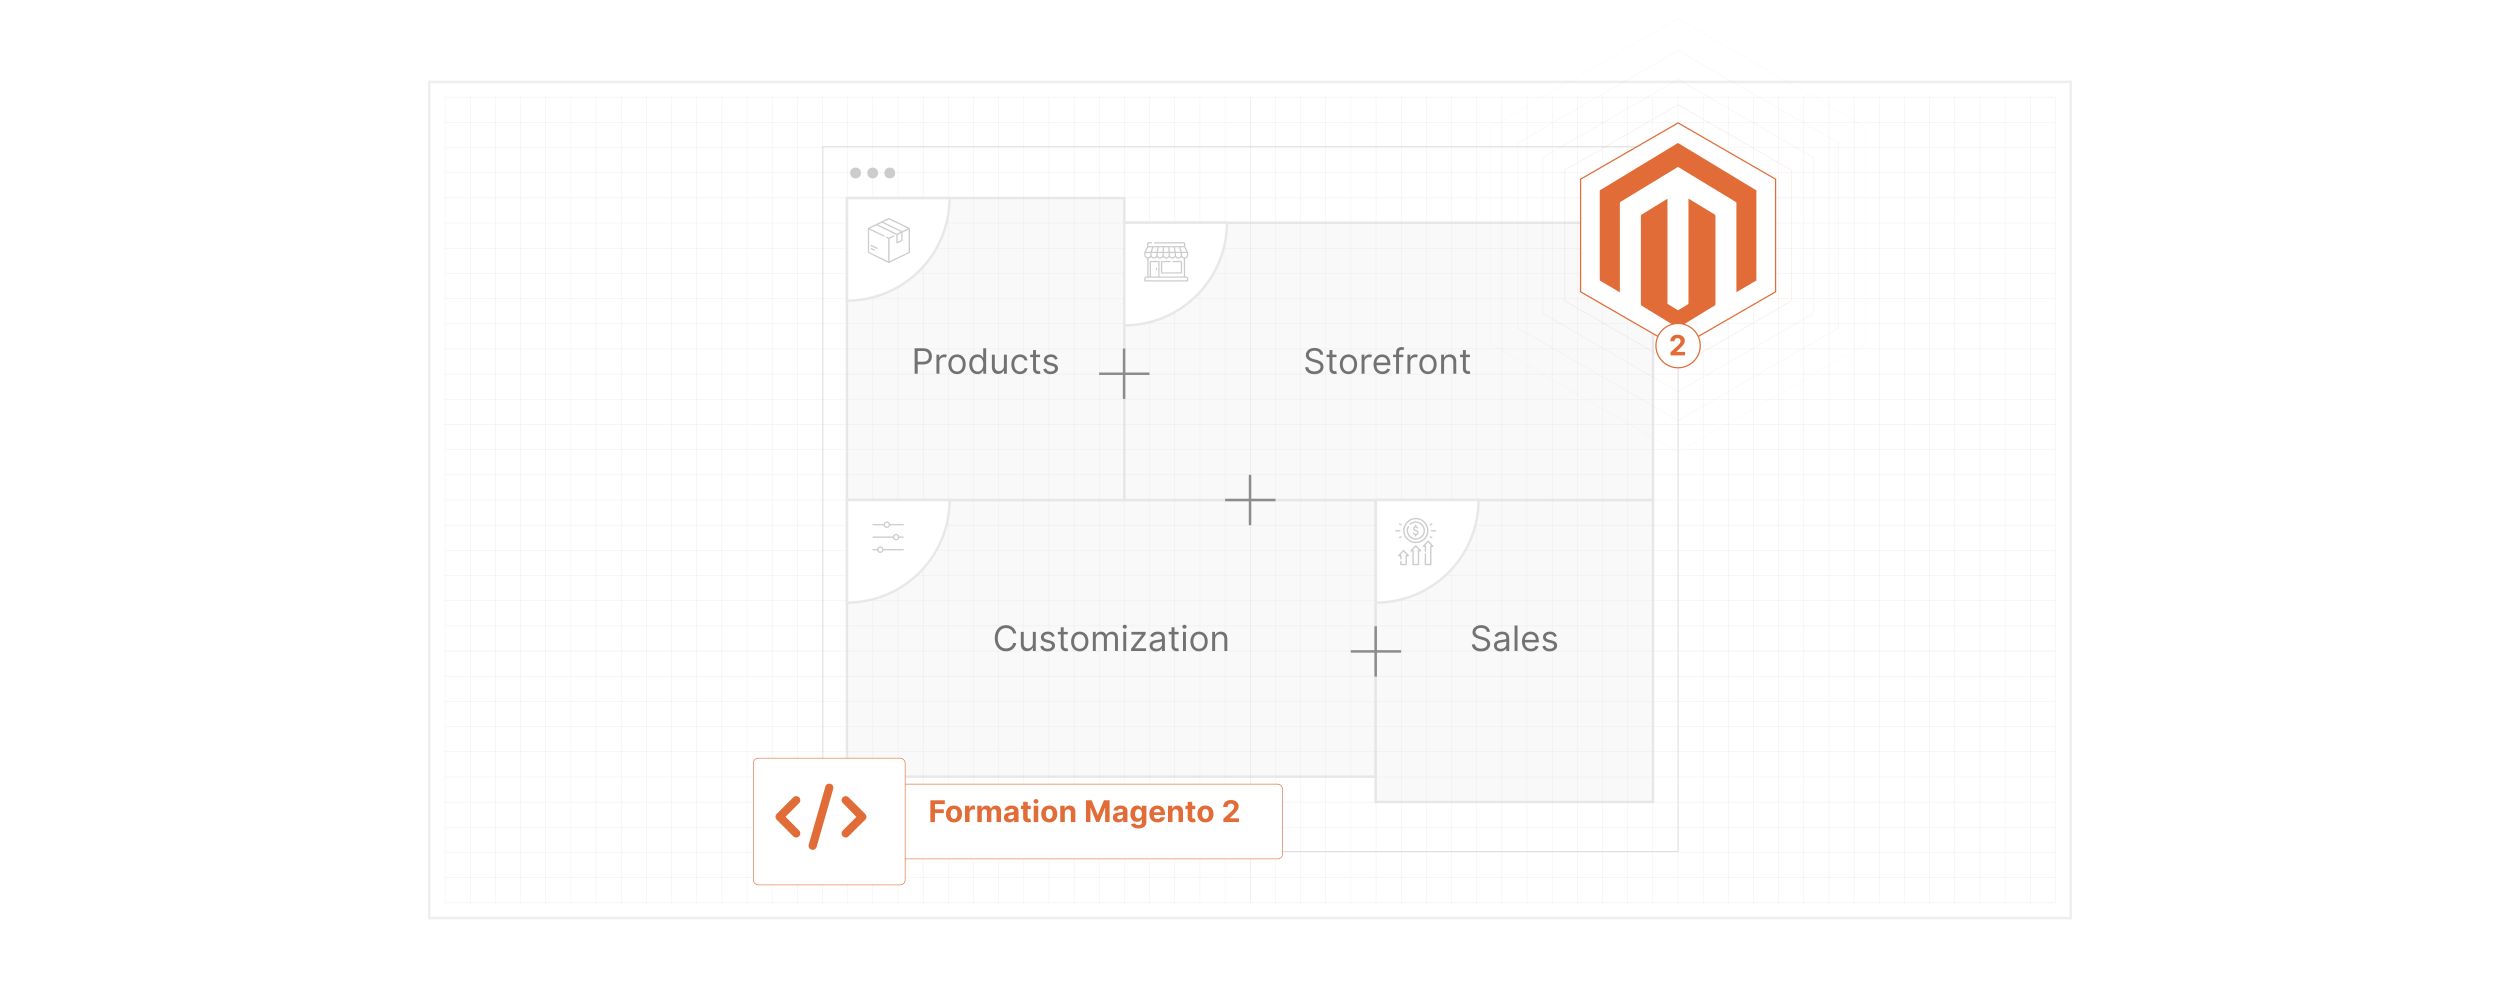 <?xml version="1.0" encoding="UTF-8"?>
<svg id="Layer_1" data-name="Layer 1" xmlns="http://www.w3.org/2000/svg" xmlns:xlink="http://www.w3.org/1999/xlink" viewBox="0 0 1000 400">
  <defs>
    <filter id="drop-shadow-1" x="324.28" y="283.417" width="218.88" height="90.48" filterUnits="userSpaceOnUse">
      <feOffset dx="3" dy="3"/>
      <feGaussianBlur result="blur" stdDeviation="10"/>
      <feFlood flood-color="#000" flood-opacity=".05"/>
      <feComposite in2="blur" operator="in"/>
      <feComposite in="SourceGraphic"/>
    </filter>
    <filter id="drop-shadow-2" x="271" y="273.097" width="121.2" height="111.12" filterUnits="userSpaceOnUse">
      <feOffset dx="3" dy="3"/>
      <feGaussianBlur result="blur-2" stdDeviation="10"/>
      <feFlood flood-color="#000" flood-opacity=".05"/>
      <feComposite in2="blur-2" operator="in"/>
      <feComposite in="SourceGraphic"/>
    </filter>
  </defs>
  <rect width="1000" height="400" fill="#fff"/>
  <g>
    <rect x="329.162" y="58.716" width="342.07" height="281.849" fill="#fff" stroke="#ccc" stroke-miterlimit="10" stroke-width=".25"/>
    <rect x="338.792" y="200" width="211.479" height="110.652" fill="#f9f9f9" stroke="#e8e8e8" stroke-miterlimit="10"/>
    <rect x="550.271" y="200" width="110.937" height="120.777" fill="#f9f9f9" stroke="#e8e8e8" stroke-miterlimit="10"/>
    <rect x="338.792" y="79.223" width="110.935" height="120.777" fill="#f9f9f9" stroke="#e8e8e8" stroke-miterlimit="10"/>
    <rect x="449.727" y="89.097" width="211.481" height="110.903" fill="#f9f9f9" stroke="#e8e8e8" stroke-miterlimit="10"/>
    <g>
      <g>
        <g>
          <g opacity=".5">
            <line x1="178.037" y1="38.856" x2="178.037" y2="361.144" fill="none" stroke="#ddd" stroke-miterlimit="10" stroke-width=".2"/>
            <line x1="188.102" y1="38.856" x2="188.102" y2="361.144" fill="none" stroke="#ddd" stroke-miterlimit="10" stroke-width=".2"/>
            <line x1="198.167" y1="38.856" x2="198.167" y2="361.144" fill="none" stroke="#ddd" stroke-miterlimit="10" stroke-width=".2"/>
            <line x1="208.232" y1="38.856" x2="208.232" y2="361.144" fill="none" stroke="#ddd" stroke-miterlimit="10" stroke-width=".2"/>
            <line x1="218.297" y1="38.856" x2="218.297" y2="361.144" fill="none" stroke="#ddd" stroke-miterlimit="10" stroke-width=".2"/>
            <line x1="228.362" y1="38.856" x2="228.362" y2="361.144" fill="none" stroke="#ddd" stroke-miterlimit="10" stroke-width=".2"/>
            <line x1="238.427" y1="38.856" x2="238.427" y2="361.144" fill="none" stroke="#ddd" stroke-miterlimit="10" stroke-width=".2"/>
            <line x1="248.492" y1="38.856" x2="248.492" y2="361.144" fill="none" stroke="#ddd" stroke-miterlimit="10" stroke-width=".2"/>
            <line x1="258.557" y1="38.856" x2="258.557" y2="361.144" fill="none" stroke="#ddd" stroke-miterlimit="10" stroke-width=".2"/>
            <line x1="268.622" y1="38.856" x2="268.622" y2="361.144" fill="none" stroke="#ddd" stroke-miterlimit="10" stroke-width=".2"/>
            <line x1="278.687" y1="38.856" x2="278.687" y2="361.144" fill="none" stroke="#ddd" stroke-miterlimit="10" stroke-width=".2"/>
            <line x1="288.751" y1="38.856" x2="288.751" y2="361.144" fill="none" stroke="#ddd" stroke-miterlimit="10" stroke-width=".2"/>
            <line x1="298.816" y1="38.856" x2="298.816" y2="361.144" fill="none" stroke="#ddd" stroke-miterlimit="10" stroke-width=".2"/>
            <line x1="308.881" y1="38.856" x2="308.881" y2="361.144" fill="none" stroke="#ddd" stroke-miterlimit="10" stroke-width=".2"/>
            <line x1="318.946" y1="38.856" x2="318.946" y2="361.144" fill="none" stroke="#ddd" stroke-miterlimit="10" stroke-width=".2"/>
            <line x1="329.011" y1="38.856" x2="329.011" y2="361.144" fill="none" stroke="#ddd" stroke-miterlimit="10" stroke-width=".2"/>
            <line x1="339.076" y1="38.856" x2="339.076" y2="361.144" fill="none" stroke="#ddd" stroke-miterlimit="10" stroke-width=".2"/>
            <line x1="349.141" y1="38.856" x2="349.141" y2="361.144" fill="none" stroke="#ddd" stroke-miterlimit="10" stroke-width=".2"/>
            <line x1="359.206" y1="38.856" x2="359.206" y2="361.144" fill="none" stroke="#ddd" stroke-miterlimit="10" stroke-width=".2"/>
            <line x1="369.271" y1="38.856" x2="369.271" y2="361.144" fill="none" stroke="#ddd" stroke-miterlimit="10" stroke-width=".2"/>
            <line x1="379.336" y1="38.856" x2="379.336" y2="361.144" fill="none" stroke="#ddd" stroke-miterlimit="10" stroke-width=".2"/>
            <line x1="389.401" y1="38.856" x2="389.401" y2="361.144" fill="none" stroke="#ddd" stroke-miterlimit="10" stroke-width=".2"/>
            <line x1="399.466" y1="38.856" x2="399.466" y2="361.144" fill="none" stroke="#ddd" stroke-miterlimit="10" stroke-width=".2"/>
            <line x1="409.531" y1="38.856" x2="409.531" y2="361.144" fill="none" stroke="#ddd" stroke-miterlimit="10" stroke-width=".2"/>
            <line x1="419.596" y1="38.856" x2="419.596" y2="361.144" fill="none" stroke="#ddd" stroke-miterlimit="10" stroke-width=".2"/>
            <line x1="429.661" y1="38.856" x2="429.661" y2="361.144" fill="none" stroke="#ddd" stroke-miterlimit="10" stroke-width=".2"/>
            <line x1="439.726" y1="38.856" x2="439.726" y2="361.144" fill="none" stroke="#ddd" stroke-miterlimit="10" stroke-width=".2"/>
            <line x1="449.79" y1="38.856" x2="449.79" y2="361.144" fill="none" stroke="#ddd" stroke-miterlimit="10" stroke-width=".2"/>
            <line x1="459.855" y1="38.856" x2="459.855" y2="361.144" fill="none" stroke="#ddd" stroke-miterlimit="10" stroke-width=".2"/>
            <line x1="469.92" y1="38.856" x2="469.92" y2="361.144" fill="none" stroke="#ddd" stroke-miterlimit="10" stroke-width=".2"/>
            <line x1="479.985" y1="38.856" x2="479.985" y2="361.144" fill="none" stroke="#ddd" stroke-miterlimit="10" stroke-width=".2"/>
            <line x1="490.05" y1="38.856" x2="490.05" y2="361.144" fill="none" stroke="#ddd" stroke-miterlimit="10" stroke-width=".2"/>
            <line x1="500.115" y1="38.856" x2="500.115" y2="361.144" fill="none" stroke="#ddd" stroke-miterlimit="10" stroke-width=".2"/>
          </g>
          <g opacity=".5">
            <line x1="177.826" y1="361.144" x2="500.115" y2="361.143" fill="none" stroke="#ddd" stroke-miterlimit="10" stroke-width=".2"/>
            <line x1="177.826" y1="351.073" x2="500.115" y2="351.072" fill="none" stroke="#ddd" stroke-miterlimit="10" stroke-width=".2"/>
            <line x1="177.826" y1="341.001" x2="500.115" y2="341" fill="none" stroke="#ddd" stroke-miterlimit="10" stroke-width=".2"/>
            <line x1="177.826" y1="330.93" x2="500.115" y2="330.929" fill="none" stroke="#ddd" stroke-miterlimit="10" stroke-width=".2"/>
            <line x1="177.826" y1="320.858" x2="500.115" y2="320.858" fill="none" stroke="#ddd" stroke-miterlimit="10" stroke-width=".2"/>
            <line x1="177.826" y1="310.787" x2="500.115" y2="310.786" fill="none" stroke="#ddd" stroke-miterlimit="10" stroke-width=".2"/>
            <line x1="177.826" y1="300.715" x2="500.115" y2="300.714" fill="none" stroke="#ddd" stroke-miterlimit="10" stroke-width=".2"/>
            <line x1="177.826" y1="290.644" x2="500.115" y2="290.643" fill="none" stroke="#ddd" stroke-miterlimit="10" stroke-width=".2"/>
            <line x1="177.826" y1="280.572" x2="500.115" y2="280.572" fill="none" stroke="#ddd" stroke-miterlimit="10" stroke-width=".2"/>
            <line x1="177.826" y1="270.501" x2="500.115" y2="270.5" fill="none" stroke="#ddd" stroke-miterlimit="10" stroke-width=".2"/>
            <line x1="177.826" y1="260.429" x2="500.115" y2="260.428" fill="none" stroke="#ddd" stroke-miterlimit="10" stroke-width=".2"/>
            <line x1="177.826" y1="250.358" x2="500.115" y2="250.357" fill="none" stroke="#ddd" stroke-miterlimit="10" stroke-width=".2"/>
            <line x1="177.826" y1="240.286" x2="500.115" y2="240.286" fill="none" stroke="#ddd" stroke-miterlimit="10" stroke-width=".2"/>
            <line x1="177.826" y1="230.214" x2="500.115" y2="230.214" fill="none" stroke="#ddd" stroke-miterlimit="10" stroke-width=".2"/>
            <line x1="177.826" y1="220.143" x2="500.115" y2="220.143" fill="none" stroke="#ddd" stroke-miterlimit="10" stroke-width=".2"/>
            <line x1="177.826" y1="210.071" x2="500.115" y2="210.071" fill="none" stroke="#ddd" stroke-miterlimit="10" stroke-width=".2"/>
            <line x1="177.826" y1="200" x2="500.115" y2="200" fill="none" stroke="#ddd" stroke-miterlimit="10" stroke-width=".2"/>
            <line x1="177.826" y1="189.929" x2="500.115" y2="189.928" fill="none" stroke="#ddd" stroke-miterlimit="10" stroke-width=".2"/>
            <line x1="177.826" y1="179.857" x2="500.115" y2="179.857" fill="none" stroke="#ddd" stroke-miterlimit="10" stroke-width=".2"/>
            <line x1="177.826" y1="169.786" x2="500.115" y2="169.785" fill="none" stroke="#ddd" stroke-miterlimit="10" stroke-width=".2"/>
            <line x1="177.826" y1="159.714" x2="500.115" y2="159.714" fill="none" stroke="#ddd" stroke-miterlimit="10" stroke-width=".2"/>
            <line x1="177.826" y1="149.642" x2="500.115" y2="149.642" fill="none" stroke="#ddd" stroke-miterlimit="10" stroke-width=".2"/>
            <line x1="177.826" y1="139.571" x2="500.115" y2="139.571" fill="none" stroke="#ddd" stroke-miterlimit="10" stroke-width=".2"/>
            <line x1="177.826" y1="129.499" x2="500.115" y2="129.499" fill="none" stroke="#ddd" stroke-miterlimit="10" stroke-width=".2"/>
            <line x1="177.826" y1="119.428" x2="500.115" y2="119.428" fill="none" stroke="#ddd" stroke-miterlimit="10" stroke-width=".2"/>
            <line x1="177.826" y1="109.356" x2="500.115" y2="109.356" fill="none" stroke="#ddd" stroke-miterlimit="10" stroke-width=".2"/>
            <line x1="177.826" y1="99.285" x2="500.115" y2="99.285" fill="none" stroke="#ddd" stroke-miterlimit="10" stroke-width=".2"/>
            <line x1="177.826" y1="89.213" x2="500.115" y2="89.213" fill="none" stroke="#ddd" stroke-miterlimit="10" stroke-width=".2"/>
            <line x1="177.826" y1="79.142" x2="500.115" y2="79.142" fill="none" stroke="#ddd" stroke-miterlimit="10" stroke-width=".2"/>
            <line x1="177.826" y1="69.07" x2="500.115" y2="69.07" fill="none" stroke="#ddd" stroke-miterlimit="10" stroke-width=".2"/>
            <line x1="177.826" y1="58.999" x2="500.115" y2="58.999" fill="none" stroke="#ddd" stroke-miterlimit="10" stroke-width=".2"/>
            <line x1="177.826" y1="48.927" x2="500.115" y2="48.927" fill="none" stroke="#ddd" stroke-miterlimit="10" stroke-width=".2"/>
            <line x1="177.826" y1="38.856" x2="500.115" y2="38.856" fill="none" stroke="#ddd" stroke-miterlimit="10" stroke-width=".2"/>
          </g>
        </g>
        <g>
          <g opacity=".5">
            <line x1="500.096" y1="38.856" x2="500.096" y2="361.144" fill="none" stroke="#ddd" stroke-miterlimit="10" stroke-width=".2"/>
            <line x1="510.161" y1="38.856" x2="510.161" y2="361.144" fill="none" stroke="#ddd" stroke-miterlimit="10" stroke-width=".2"/>
            <line x1="520.226" y1="38.856" x2="520.226" y2="361.144" fill="none" stroke="#ddd" stroke-miterlimit="10" stroke-width=".2"/>
            <line x1="530.291" y1="38.856" x2="530.291" y2="361.144" fill="none" stroke="#ddd" stroke-miterlimit="10" stroke-width=".2"/>
            <line x1="540.356" y1="38.856" x2="540.356" y2="361.144" fill="none" stroke="#ddd" stroke-miterlimit="10" stroke-width=".2"/>
            <line x1="550.421" y1="38.856" x2="550.421" y2="361.144" fill="none" stroke="#ddd" stroke-miterlimit="10" stroke-width=".2"/>
            <line x1="560.486" y1="38.856" x2="560.486" y2="361.144" fill="none" stroke="#ddd" stroke-miterlimit="10" stroke-width=".2"/>
            <line x1="570.551" y1="38.856" x2="570.551" y2="361.144" fill="none" stroke="#ddd" stroke-miterlimit="10" stroke-width=".2"/>
            <line x1="580.615" y1="38.856" x2="580.615" y2="361.144" fill="none" stroke="#ddd" stroke-miterlimit="10" stroke-width=".2"/>
            <line x1="590.68" y1="38.856" x2="590.68" y2="361.144" fill="none" stroke="#ddd" stroke-miterlimit="10" stroke-width=".2"/>
            <line x1="600.745" y1="38.856" x2="600.745" y2="361.144" fill="none" stroke="#ddd" stroke-miterlimit="10" stroke-width=".2"/>
            <line x1="610.81" y1="38.856" x2="610.81" y2="361.144" fill="none" stroke="#ddd" stroke-miterlimit="10" stroke-width=".2"/>
            <line x1="620.875" y1="38.856" x2="620.875" y2="361.144" fill="none" stroke="#ddd" stroke-miterlimit="10" stroke-width=".2"/>
            <line x1="630.94" y1="38.856" x2="630.94" y2="361.144" fill="none" stroke="#ddd" stroke-miterlimit="10" stroke-width=".2"/>
            <line x1="641.005" y1="38.856" x2="641.005" y2="361.144" fill="none" stroke="#ddd" stroke-miterlimit="10" stroke-width=".2"/>
            <line x1="651.07" y1="38.856" x2="651.07" y2="361.144" fill="none" stroke="#ddd" stroke-miterlimit="10" stroke-width=".2"/>
            <line x1="661.135" y1="38.856" x2="661.135" y2="361.144" fill="none" stroke="#ddd" stroke-miterlimit="10" stroke-width=".2"/>
            <line x1="671.2" y1="38.856" x2="671.2" y2="361.144" fill="none" stroke="#ddd" stroke-miterlimit="10" stroke-width=".2"/>
            <line x1="681.265" y1="38.856" x2="681.265" y2="361.144" fill="none" stroke="#ddd" stroke-miterlimit="10" stroke-width=".2"/>
            <line x1="691.33" y1="38.856" x2="691.33" y2="361.144" fill="none" stroke="#ddd" stroke-miterlimit="10" stroke-width=".2"/>
            <line x1="701.395" y1="38.856" x2="701.395" y2="361.144" fill="none" stroke="#ddd" stroke-miterlimit="10" stroke-width=".2"/>
            <line x1="711.46" y1="38.856" x2="711.46" y2="361.144" fill="none" stroke="#ddd" stroke-miterlimit="10" stroke-width=".2"/>
            <line x1="721.524" y1="38.856" x2="721.524" y2="361.144" fill="none" stroke="#ddd" stroke-miterlimit="10" stroke-width=".2"/>
            <line x1="731.589" y1="38.856" x2="731.589" y2="361.144" fill="none" stroke="#ddd" stroke-miterlimit="10" stroke-width=".2"/>
            <line x1="741.654" y1="38.856" x2="741.654" y2="361.144" fill="none" stroke="#ddd" stroke-miterlimit="10" stroke-width=".2"/>
            <line x1="751.719" y1="38.856" x2="751.719" y2="361.144" fill="none" stroke="#ddd" stroke-miterlimit="10" stroke-width=".2"/>
            <line x1="761.784" y1="38.856" x2="761.784" y2="361.144" fill="none" stroke="#ddd" stroke-miterlimit="10" stroke-width=".2"/>
            <line x1="771.849" y1="38.856" x2="771.849" y2="361.144" fill="none" stroke="#ddd" stroke-miterlimit="10" stroke-width=".2"/>
            <line x1="781.914" y1="38.856" x2="781.914" y2="361.144" fill="none" stroke="#ddd" stroke-miterlimit="10" stroke-width=".2"/>
            <line x1="791.979" y1="38.856" x2="791.979" y2="361.144" fill="none" stroke="#ddd" stroke-miterlimit="10" stroke-width=".2"/>
            <line x1="802.044" y1="38.856" x2="802.044" y2="361.144" fill="none" stroke="#ddd" stroke-miterlimit="10" stroke-width=".2"/>
            <line x1="812.109" y1="38.856" x2="812.109" y2="361.144" fill="none" stroke="#ddd" stroke-miterlimit="10" stroke-width=".2"/>
            <line x1="822.174" y1="38.856" x2="822.174" y2="361.144" fill="none" stroke="#ddd" stroke-miterlimit="10" stroke-width=".2"/>
          </g>
          <g opacity=".5">
            <line x1="499.885" y1="361.144" x2="822.174" y2="361.143" fill="none" stroke="#ddd" stroke-miterlimit="10" stroke-width=".2"/>
            <line x1="499.885" y1="351.073" x2="822.174" y2="351.072" fill="none" stroke="#ddd" stroke-miterlimit="10" stroke-width=".2"/>
            <line x1="499.885" y1="341.001" x2="822.174" y2="341" fill="none" stroke="#ddd" stroke-miterlimit="10" stroke-width=".2"/>
            <line x1="499.885" y1="330.93" x2="822.174" y2="330.929" fill="none" stroke="#ddd" stroke-miterlimit="10" stroke-width=".2"/>
            <line x1="499.885" y1="320.858" x2="822.174" y2="320.858" fill="none" stroke="#ddd" stroke-miterlimit="10" stroke-width=".2"/>
            <line x1="499.885" y1="310.787" x2="822.174" y2="310.786" fill="none" stroke="#ddd" stroke-miterlimit="10" stroke-width=".2"/>
            <line x1="499.885" y1="300.715" x2="822.174" y2="300.714" fill="none" stroke="#ddd" stroke-miterlimit="10" stroke-width=".2"/>
            <line x1="499.885" y1="290.644" x2="822.174" y2="290.643" fill="none" stroke="#ddd" stroke-miterlimit="10" stroke-width=".2"/>
            <line x1="499.885" y1="280.572" x2="822.174" y2="280.572" fill="none" stroke="#ddd" stroke-miterlimit="10" stroke-width=".2"/>
            <line x1="499.885" y1="270.501" x2="822.174" y2="270.5" fill="none" stroke="#ddd" stroke-miterlimit="10" stroke-width=".2"/>
            <line x1="499.885" y1="260.429" x2="822.174" y2="260.428" fill="none" stroke="#ddd" stroke-miterlimit="10" stroke-width=".2"/>
            <line x1="499.885" y1="250.358" x2="822.174" y2="250.357" fill="none" stroke="#ddd" stroke-miterlimit="10" stroke-width=".2"/>
            <line x1="499.885" y1="240.286" x2="822.174" y2="240.286" fill="none" stroke="#ddd" stroke-miterlimit="10" stroke-width=".2"/>
            <line x1="499.885" y1="230.214" x2="822.174" y2="230.214" fill="none" stroke="#ddd" stroke-miterlimit="10" stroke-width=".2"/>
            <line x1="499.885" y1="220.143" x2="822.174" y2="220.143" fill="none" stroke="#ddd" stroke-miterlimit="10" stroke-width=".2"/>
            <line x1="499.885" y1="210.071" x2="822.174" y2="210.071" fill="none" stroke="#ddd" stroke-miterlimit="10" stroke-width=".2"/>
            <line x1="499.885" y1="200" x2="822.174" y2="200" fill="none" stroke="#ddd" stroke-miterlimit="10" stroke-width=".2"/>
            <line x1="499.885" y1="189.929" x2="822.174" y2="189.928" fill="none" stroke="#ddd" stroke-miterlimit="10" stroke-width=".2"/>
            <line x1="499.885" y1="179.857" x2="822.174" y2="179.857" fill="none" stroke="#ddd" stroke-miterlimit="10" stroke-width=".2"/>
            <line x1="499.885" y1="169.786" x2="822.174" y2="169.785" fill="none" stroke="#ddd" stroke-miterlimit="10" stroke-width=".2"/>
            <line x1="499.885" y1="159.714" x2="822.174" y2="159.714" fill="none" stroke="#ddd" stroke-miterlimit="10" stroke-width=".2"/>
            <line x1="499.885" y1="149.642" x2="822.174" y2="149.642" fill="none" stroke="#ddd" stroke-miterlimit="10" stroke-width=".2"/>
            <line x1="499.885" y1="139.571" x2="822.174" y2="139.571" fill="none" stroke="#ddd" stroke-miterlimit="10" stroke-width=".2"/>
            <line x1="499.885" y1="129.499" x2="822.174" y2="129.499" fill="none" stroke="#ddd" stroke-miterlimit="10" stroke-width=".2"/>
            <line x1="499.885" y1="119.428" x2="822.174" y2="119.428" fill="none" stroke="#ddd" stroke-miterlimit="10" stroke-width=".2"/>
            <line x1="499.885" y1="109.356" x2="822.174" y2="109.356" fill="none" stroke="#ddd" stroke-miterlimit="10" stroke-width=".2"/>
            <line x1="499.885" y1="99.285" x2="822.174" y2="99.285" fill="none" stroke="#ddd" stroke-miterlimit="10" stroke-width=".2"/>
            <line x1="499.885" y1="89.213" x2="822.174" y2="89.213" fill="none" stroke="#ddd" stroke-miterlimit="10" stroke-width=".2"/>
            <line x1="499.885" y1="79.142" x2="822.174" y2="79.142" fill="none" stroke="#ddd" stroke-miterlimit="10" stroke-width=".2"/>
            <line x1="499.885" y1="69.07" x2="822.174" y2="69.07" fill="none" stroke="#ddd" stroke-miterlimit="10" stroke-width=".2"/>
            <line x1="499.885" y1="58.999" x2="822.174" y2="58.999" fill="none" stroke="#ddd" stroke-miterlimit="10" stroke-width=".2"/>
            <line x1="499.885" y1="48.927" x2="822.174" y2="48.927" fill="none" stroke="#ddd" stroke-miterlimit="10" stroke-width=".2"/>
            <line x1="499.885" y1="38.856" x2="822.174" y2="38.856" fill="none" stroke="#ddd" stroke-miterlimit="10" stroke-width=".2"/>
          </g>
        </g>
      </g>
      <g opacity=".5">
        <path d="M828.793,367.725H171.207V32.275h657.586v335.45ZM172.207,366.725h655.586V33.275H172.207v333.45Z" fill="#ddd"/>
      </g>
    </g>
    <g>
      <g>
        <path d="M525.786,140.267c-1.353,0-2.248.716-2.248,1.691,0,1.095,1.214,1.492,1.97,1.691l1.034.278c1.055.278,2.865.895,2.865,2.806,0,1.651-1.333,2.944-3.681,2.944-2.188,0-3.542-1.134-3.661-2.805h1.273c.1,1.153,1.174,1.69,2.388,1.69,1.413,0,2.487-.735,2.487-1.851,0-1.015-.955-1.393-2.029-1.69l-1.254-.358c-1.592-.458-2.587-1.273-2.587-2.647,0-1.711,1.532-2.846,3.482-2.846,1.97,0,3.388,1.149,3.442,2.687h-1.194c-.119-1.005-1.055-1.592-2.288-1.592Z" fill="#727272"/>
        <path d="M534.596,142.854h-1.632v4.457c0,.994.498,1.154,1.015,1.154.259,0,.418-.04.518-.06l.239,1.055c-.16.06-.439.14-.876.14-.995,0-2.069-.637-2.069-1.97v-4.775h-1.154v-.995h1.154v-1.831h1.174v1.831h1.632v.995Z" fill="#727272"/>
        <path d="M535.927,145.719c0-2.388,1.393-3.96,3.462-3.96s3.462,1.572,3.462,3.96c0,2.367-1.393,3.939-3.462,3.939s-3.462-1.572-3.462-3.939ZM541.677,145.719c0-1.532-.717-2.905-2.288-2.905-1.572,0-2.288,1.373-2.288,2.905s.716,2.885,2.288,2.885c1.571,0,2.288-1.353,2.288-2.885Z" fill="#727272"/>
        <path d="M544.637,141.859h1.135v1.154h.079c.273-.757,1.065-1.273,1.99-1.273.423,0,.736.109.975.278l-.398.995c-.164-.085-.383-.14-.676-.14-1.114,0-1.931.761-1.931,1.791v4.835h-1.174v-7.641Z" fill="#727272"/>
        <path d="M549.409,145.739c0-2.348,1.372-3.979,3.441-3.979,1.592,0,3.283.976,3.283,3.82v.497h-5.546c.055,1.637,1.005,2.527,2.383,2.527.92,0,1.611-.398,1.91-1.193l1.134.318c-.358,1.153-1.492,1.93-3.044,1.93-2.209,0-3.562-1.572-3.562-3.92ZM554.94,145.062c0-1.293-.816-2.248-2.09-2.248-1.343,0-2.184,1.06-2.263,2.248h4.353Z" fill="#727272"/>
        <path d="M561.323,142.854h-1.711v6.646h-1.174v-6.646h-1.233v-.995h1.233v-1.055c0-1.313,1.055-1.97,2.148-1.97.577,0,.935.119,1.115.199l-.339,1.015c-.119-.04-.318-.119-.656-.119-.776,0-1.095.398-1.095,1.153v.776h1.711v.995Z" fill="#727272"/>
        <path d="M562.972,141.859h1.135v1.154h.079c.273-.757,1.065-1.273,1.99-1.273.423,0,.735.109.975.278l-.398.995c-.165-.085-.384-.14-.677-.14-1.114,0-1.931.761-1.931,1.791v4.835h-1.174v-7.641Z" fill="#727272"/>
        <path d="M567.745,145.719c0-2.388,1.393-3.96,3.462-3.96s3.462,1.572,3.462,3.96c0,2.367-1.393,3.939-3.462,3.939s-3.462-1.572-3.462-3.939ZM573.495,145.719c0-1.532-.717-2.905-2.288-2.905-1.572,0-2.288,1.373-2.288,2.905s.716,2.885,2.288,2.885c1.571,0,2.288-1.353,2.288-2.885Z" fill="#727272"/>
        <path d="M577.628,149.499h-1.174v-7.641h1.135v1.194h.1c.357-.776,1.074-1.294,2.228-1.294,1.547,0,2.586.935,2.586,2.886v4.854h-1.174v-4.775c0-1.199-.661-1.91-1.751-1.91-1.124,0-1.95.756-1.95,2.089v4.597Z" fill="#727272"/>
        <path d="M587.971,142.854h-1.632v4.457c0,.994.498,1.154,1.015,1.154.259,0,.418-.04.518-.06l.239,1.055c-.16.06-.439.14-.876.14-.995,0-2.069-.637-2.069-1.97v-4.775h-1.154v-.995h1.154v-1.831h1.174v1.831h1.632v.995Z" fill="#727272"/>
      </g>
      <g>
        <path d="M365.853,139.312h3.442c2.393,0,3.462,1.423,3.462,3.224s-1.069,3.243-3.441,3.243h-2.228v3.721h-1.234v-10.188ZM369.275,144.684c1.637,0,2.269-.925,2.269-2.148s-.632-2.129-2.289-2.129h-2.168v4.277h2.188Z" fill="#727272"/>
        <path d="M374.583,141.859h1.135v1.154h.079c.273-.757,1.065-1.273,1.99-1.273.423,0,.735.109.975.278l-.398.995c-.165-.085-.384-.14-.677-.14-1.114,0-1.931.761-1.931,1.791v4.835h-1.174v-7.641Z" fill="#727272"/>
        <path d="M379.354,145.719c0-2.388,1.394-3.96,3.463-3.96s3.462,1.572,3.462,3.96c0,2.367-1.393,3.939-3.462,3.939s-3.463-1.572-3.463-3.939ZM385.106,145.719c0-1.532-.717-2.905-2.288-2.905-1.572,0-2.288,1.373-2.288,2.905s.716,2.885,2.288,2.885c1.571,0,2.288-1.353,2.288-2.885Z" fill="#727272"/>
        <path d="M387.708,145.699c0-2.407,1.333-3.939,3.263-3.939,1.492,0,1.95.915,2.209,1.313h.099v-3.761h1.175v10.188h-1.135v-1.174h-.139c-.259.418-.757,1.333-2.228,1.333-1.91,0-3.243-1.532-3.243-3.96ZM393.299,145.679c0-1.711-.756-2.865-2.188-2.865-1.492,0-2.228,1.254-2.228,2.865,0,1.632.756,2.925,2.228,2.925,1.412,0,2.188-1.193,2.188-2.925Z" fill="#727272"/>
        <path d="M401.571,141.859h1.174v7.641h-1.174v-1.293h-.08c-.357.775-1.113,1.393-2.268,1.393-1.433,0-2.468-.935-2.468-2.886v-4.854h1.174v4.775c0,1.114.696,1.831,1.672,1.831.875,0,1.97-.657,1.97-2.09v-4.517Z" fill="#727272"/>
        <path d="M404.532,145.719c0-2.328,1.372-3.96,3.441-3.96,1.612,0,2.826.955,3.024,2.388h-1.174c-.179-.696-.796-1.333-1.83-1.333-1.373,0-2.288,1.134-2.288,2.865,0,1.77.894,2.925,2.288,2.925.915,0,1.611-.497,1.83-1.333h1.174c-.198,1.353-1.312,2.388-3.004,2.388-2.149,0-3.462-1.651-3.462-3.939Z" fill="#727272"/>
        <path d="M416.028,142.854h-1.632v4.457c0,.994.497,1.154,1.015,1.154.259,0,.418-.04.518-.06l.238,1.055c-.158.06-.438.14-.875.14-.995,0-2.069-.637-2.069-1.97v-4.775h-1.154v-.995h1.154v-1.831h1.174v1.831h1.632v.995Z" fill="#727272"/>
        <path d="M422.014,143.869c-.203-.527-.626-1.095-1.651-1.095-.935,0-1.631.477-1.631,1.135,0,.587.407.89,1.312,1.114l1.135.278c1.362.333,2.029,1.005,2.029,2.069,0,1.318-1.209,2.288-2.984,2.288-1.562,0-2.632-.691-2.905-1.99l1.114-.278c.209.821.81,1.233,1.77,1.233,1.095,0,1.791-.537,1.791-1.193,0-.527-.363-.895-1.134-1.074l-1.273-.299c-1.403-.328-2.03-1.034-2.03-2.089,0-1.294,1.194-2.209,2.806-2.209,1.513,0,2.338.727,2.706,1.81l-1.055.299Z" fill="#727272"/>
      </g>
      <g>
        <path d="M405.271,253.384c-.298-1.413-1.512-2.169-2.865-2.169-1.851,0-3.303,1.433-3.303,4.079s1.453,4.079,3.303,4.079c1.353,0,2.567-.756,2.865-2.169h1.234c-.378,2.089-2.05,3.323-4.099,3.323-2.606,0-4.497-2.01-4.497-5.233s1.89-5.233,4.497-5.233c2.049,0,3.721,1.234,4.099,3.323h-1.234Z" fill="#727272"/>
        <path d="M413.144,252.747h1.174v7.641h-1.174v-1.293h-.08c-.357.775-1.113,1.393-2.268,1.393-1.433,0-2.468-.935-2.468-2.886v-4.854h1.174v4.775c0,1.114.696,1.831,1.671,1.831.875,0,1.97-.657,1.97-2.09v-4.517Z" fill="#727272"/>
        <path d="M420.82,254.757c-.203-.527-.626-1.095-1.651-1.095-.935,0-1.632.477-1.632,1.135,0,.587.408.89,1.313,1.114l1.135.278c1.362.333,2.029,1.005,2.029,2.069,0,1.318-1.209,2.288-2.984,2.288-1.562,0-2.632-.691-2.905-1.99l1.114-.278c.209.821.81,1.233,1.77,1.233,1.095,0,1.791-.537,1.791-1.193,0-.527-.363-.895-1.134-1.074l-1.273-.299c-1.403-.328-2.03-1.034-2.03-2.089,0-1.294,1.194-2.209,2.806-2.209,1.513,0,2.338.727,2.706,1.81l-1.055.299Z" fill="#727272"/>
        <path d="M427.104,253.743h-1.632v4.457c0,.994.498,1.154,1.015,1.154.259,0,.418-.04.518-.06l.239,1.055c-.16.06-.439.14-.876.14-.995,0-2.069-.637-2.069-1.97v-4.775h-1.154v-.995h1.154v-1.831h1.174v1.831h1.632v.995Z" fill="#727272"/>
        <path d="M428.433,256.608c0-2.388,1.394-3.96,3.463-3.96s3.462,1.572,3.462,3.96c0,2.367-1.393,3.939-3.462,3.939s-3.463-1.572-3.463-3.939ZM434.184,256.608c0-1.532-.717-2.905-2.288-2.905-1.572,0-2.288,1.373-2.288,2.905s.716,2.885,2.288,2.885c1.571,0,2.288-1.353,2.288-2.885Z" fill="#727272"/>
        <path d="M437.144,252.747h1.135v1.194h.1c.318-.816,1.054-1.294,2.049-1.294,1.005,0,1.672.477,2.05,1.294h.079c.394-.791,1.194-1.294,2.288-1.294,1.363,0,2.328.831,2.328,2.627v5.113h-1.174v-5.113c0-1.13-.716-1.572-1.552-1.572-1.074,0-1.691.727-1.691,1.711v4.975h-1.193v-5.233c0-.87-.622-1.452-1.513-1.452-.915,0-1.731.791-1.731,1.91v4.775h-1.174v-7.641Z" fill="#727272"/>
        <path d="M449.077,250.678c0-.438.378-.796.835-.796.458,0,.836.358.836.796s-.378.796-.836.796c-.457,0-.835-.358-.835-.796ZM449.315,252.747h1.174v7.641h-1.174v-7.641Z" fill="#727272"/>
        <path d="M452.416,259.493l4.338-5.571v-.079h-4.198v-1.095h5.71v.935l-4.218,5.531v.079h4.357v1.095h-5.989v-.895Z" fill="#727272"/>
        <path d="M459.855,258.219c0-1.751,1.547-2.064,2.964-2.248,1.394-.18,1.97-.13,1.97-.696v-.04c0-.981-.532-1.552-1.611-1.552-1.119,0-1.73.597-1.989,1.153l-1.114-.398c.597-1.393,1.91-1.791,3.063-1.791.976,0,2.826.278,2.826,2.706v5.034h-1.175v-1.034h-.06c-.238.497-.935,1.213-2.268,1.213-1.453,0-2.606-.856-2.606-2.348ZM464.789,257.622v-1.074c-.198.238-1.531.378-2.029.438-.915.119-1.73.398-1.73,1.293,0,.816.676,1.233,1.611,1.233,1.393,0,2.148-.935,2.148-1.89Z" fill="#727272"/>
        <path d="M471.43,253.743h-1.632v4.457c0,.994.498,1.154,1.015,1.154.259,0,.418-.04.518-.06l.239,1.055c-.16.06-.439.14-.876.14-.995,0-2.069-.637-2.069-1.97v-4.775h-1.154v-.995h1.154v-1.831h1.174v1.831h1.632v.995Z" fill="#727272"/>
        <path d="M472.959,250.678c0-.438.378-.796.835-.796.458,0,.836.358.836.796s-.378.796-.836.796c-.457,0-.835-.358-.835-.796ZM473.198,252.747h1.174v7.641h-1.174v-7.641Z" fill="#727272"/>
        <path d="M476.162,256.608c0-2.388,1.393-3.96,3.462-3.96s3.462,1.572,3.462,3.96c0,2.367-1.393,3.939-3.462,3.939s-3.462-1.572-3.462-3.939ZM481.912,256.608c0-1.532-.717-2.905-2.288-2.905-1.572,0-2.288,1.373-2.288,2.905s.716,2.885,2.288,2.885c1.571,0,2.288-1.353,2.288-2.885Z" fill="#727272"/>
        <path d="M486.045,260.388h-1.174v-7.641h1.135v1.194h.099c.358-.776,1.075-1.294,2.228-1.294,1.548,0,2.587.935,2.587,2.886v4.854h-1.174v-4.775c0-1.199-.661-1.91-1.751-1.91-1.124,0-1.95.756-1.95,2.089v4.597Z" fill="#727272"/>
      </g>
      <g>
        <path d="M592.448,251.156c-1.353,0-2.248.716-2.248,1.691,0,1.095,1.214,1.492,1.97,1.691l1.034.278c1.055.278,2.865.895,2.865,2.806,0,1.651-1.333,2.944-3.681,2.944-2.188,0-3.542-1.134-3.661-2.805h1.273c.1,1.153,1.174,1.69,2.388,1.69,1.413,0,2.487-.735,2.487-1.851,0-1.015-.955-1.393-2.029-1.69l-1.254-.358c-1.592-.458-2.587-1.273-2.587-2.647,0-1.711,1.532-2.846,3.482-2.846,1.97,0,3.388,1.149,3.442,2.687h-1.194c-.119-1.005-1.055-1.592-2.288-1.592Z" fill="#727272"/>
        <path d="M597.577,258.219c0-1.751,1.547-2.064,2.964-2.248,1.394-.18,1.97-.13,1.97-.696v-.04c0-.981-.532-1.552-1.611-1.552-1.119,0-1.73.597-1.989,1.153l-1.114-.398c.597-1.393,1.91-1.791,3.063-1.791.976,0,2.826.278,2.826,2.706v5.034h-1.175v-1.034h-.06c-.238.497-.935,1.213-2.268,1.213-1.453,0-2.606-.856-2.606-2.348ZM602.511,257.622v-1.074c-.198.238-1.531.378-2.029.438-.915.119-1.73.398-1.73,1.293,0,.816.676,1.233,1.611,1.233,1.393,0,2.148-.935,2.148-1.89Z" fill="#727272"/>
        <path d="M607.004,260.388h-1.174v-10.188h1.174v10.188Z" fill="#727272"/>
        <path d="M608.792,256.627c0-2.348,1.373-3.979,3.442-3.979,1.592,0,3.283.976,3.283,3.82v.497h-5.546c.055,1.637,1.005,2.527,2.383,2.527.92,0,1.611-.398,1.91-1.193l1.134.318c-.358,1.153-1.492,1.93-3.044,1.93-2.209,0-3.562-1.572-3.562-3.92ZM614.324,255.951c0-1.293-.816-2.248-2.09-2.248-1.343,0-2.184,1.06-2.263,2.248h4.353Z" fill="#727272"/>
        <path d="M621.661,254.757c-.203-.527-.626-1.095-1.651-1.095-.935,0-1.632.477-1.632,1.135,0,.587.408.89,1.313,1.114l1.135.278c1.362.333,2.029,1.005,2.029,2.069,0,1.318-1.209,2.288-2.984,2.288-1.562,0-2.632-.691-2.905-1.99l1.114-.278c.209.821.81,1.233,1.77,1.233,1.095,0,1.791-.537,1.791-1.193,0-.527-.363-.895-1.134-1.074l-1.273-.299c-1.403-.328-2.03-1.034-2.03-2.089,0-1.294,1.194-2.209,2.806-2.209,1.513,0,2.338.727,2.706,1.81l-1.055.299Z" fill="#727272"/>
      </g>
    </g>
    <g>
      <circle cx="342.227" cy="69.195" r="2.158" fill="#ccc"/>
      <circle cx="349.068" cy="69.195" r="2.158" fill="#ccc"/>
      <circle cx="355.91" cy="69.195" r="2.158" fill="#ccc"/>
    </g>
    <g>
      <line x1="550.271" y1="250.496" x2="550.271" y2="270.635" fill="none" stroke="#8c8c8c" stroke-miterlimit="10"/>
      <line x1="540.304" y1="260.565" x2="560.438" y2="260.565" fill="none" stroke="#8c8c8c" stroke-miterlimit="10"/>
    </g>
    <g>
      <line x1="500.015" y1="189.931" x2="500.015" y2="210.069" fill="none" stroke="#8c8c8c" stroke-miterlimit="10"/>
      <line x1="490.048" y1="200" x2="510.182" y2="200" fill="none" stroke="#8c8c8c" stroke-miterlimit="10"/>
    </g>
    <g>
      <line x1="449.627" y1="139.43" x2="449.627" y2="159.568" fill="none" stroke="#8c8c8c" stroke-miterlimit="10"/>
      <line x1="439.66" y1="149.499" x2="459.794" y2="149.499" fill="none" stroke="#8c8c8c" stroke-miterlimit="10"/>
    </g>
    <rect x="351.481" y="310.652" width="158.548" height="29.912" rx="1.958" ry="1.958" fill="#fff" filter="url(#drop-shadow-1)" stroke="#e16c37" stroke-miterlimit="10" stroke-width=".25"/>
    <g>
      <path d="M372.138,320.117h5.773v1.52h-3.93v2.078h3.546v1.52h-3.546v3.602h-1.843v-8.719Z" fill="#e16c37"/>
      <path d="M378.381,325.591c0-2.026,1.234-3.38,3.218-3.38s3.218,1.353,3.218,3.38c0,2.014-1.234,3.372-3.218,3.372s-3.218-1.358-3.218-3.372ZM382.975,325.579c0-1.141-.468-1.983-1.367-1.983-.915,0-1.383.843-1.383,1.983s.468,1.98,1.383,1.98c.898,0,1.367-.839,1.367-1.98Z" fill="#e16c37"/>
      <path d="M386.009,322.296h1.758v1.141h.068c.238-.809.838-1.234,1.571-1.234.183,0,.409.025.57.064v1.609c-.17-.055-.515-.098-.766-.098-.8,0-1.388.554-1.388,1.358v3.699h-1.813v-6.539Z" fill="#e16c37"/>
      <path d="M390.914,322.296h1.728v1.153h.077c.273-.77.941-1.238,1.822-1.238.898,0,1.566.48,1.775,1.238h.068c.268-.749,1.013-1.238,1.971-1.238,1.217,0,2.06.809,2.06,2.227v4.397h-1.809v-4.04c0-.729-.434-1.09-1.013-1.09-.66,0-1.047.46-1.047,1.137v3.993h-1.758v-4.078c0-.644-.4-1.052-.996-1.052-.605,0-1.065.481-1.065,1.205v3.925h-1.813v-6.539Z" fill="#e16c37"/>
      <path d="M401.55,327.009c0-1.46,1.163-1.895,2.457-2.014,1.137-.11,1.584-.166,1.584-.588v-.025c0-.536-.353-.847-.971-.847-.651,0-1.039.319-1.163.753l-1.677-.136c.252-1.192,1.282-1.941,2.848-1.941,1.456,0,2.776.655,2.776,2.214v4.41h-1.72v-.907h-.051c-.319.609-.945,1.03-1.912,1.03-1.248,0-2.171-.655-2.171-1.949ZM405.603,326.498v-.694c-.217.144-.864.238-1.26.294-.639.089-1.06.341-1.06.852,0,.498.4.758.958.758.796,0,1.362-.523,1.362-1.209Z" fill="#e16c37"/>
      <path d="M412.298,323.659h-1.23v3.167c0,.503.251.639.613.639.17,0,.362-.042.451-.06l.286,1.35c-.183.06-.515.153-.983.171-1.316.055-2.188-.579-2.18-1.86v-3.406h-.894v-1.362h.894v-1.566h1.813v1.566h1.23v1.362Z" fill="#e16c37"/>
      <path d="M413.414,320.534c0-.502.442-.915.979-.915.54,0,.983.413.983.915,0,.507-.443.92-.983.92-.537,0-.979-.413-.979-.92ZM413.482,322.296h1.813v6.539h-1.813v-6.539Z" fill="#e16c37"/>
      <path d="M416.482,325.591c0-2.026,1.234-3.38,3.218-3.38s3.219,1.353,3.219,3.38c0,2.014-1.235,3.372-3.219,3.372s-3.218-1.358-3.218-3.372ZM421.076,325.579c0-1.141-.468-1.983-1.367-1.983-.915,0-1.383.843-1.383,1.983s.468,1.98,1.383,1.98c.898,0,1.367-.839,1.367-1.98Z" fill="#e16c37"/>
      <path d="M425.923,328.835h-1.813v-6.539h1.728v1.153h.076c.294-.762.997-1.238,1.967-1.238,1.363,0,2.257.936,2.257,2.461v4.163h-1.813v-3.84c.004-.801-.435-1.277-1.162-1.277-.732,0-1.234.494-1.239,1.337v3.78Z" fill="#e16c37"/>
      <path d="M436.662,320.117l2.401,5.858h.102l2.401-5.858h2.273v8.719h-1.788v-5.675h-.072l-2.257,5.632h-1.218l-2.256-5.653h-.072v5.696h-1.788v-8.719h2.273Z" fill="#e16c37"/>
      <path d="M445.135,327.009c0-1.46,1.162-1.895,2.457-2.014,1.137-.11,1.583-.166,1.583-.588v-.025c0-.536-.353-.847-.971-.847-.651,0-1.038.319-1.162.753l-1.677-.136c.251-1.192,1.281-1.941,2.848-1.941,1.456,0,2.775.655,2.775,2.214v4.41h-1.72v-.907h-.051c-.319.609-.945,1.03-1.911,1.03-1.248,0-2.172-.655-2.172-1.949ZM449.188,326.498v-.694c-.217.144-.864.238-1.26.294-.639.089-1.06.341-1.06.852,0,.498.4.758.958.758.797,0,1.362-.523,1.362-1.209Z" fill="#e16c37"/>
      <path d="M452.362,329.602l1.678-.226c.149.352.554.702,1.353.702.788,0,1.362-.35,1.362-1.205v-1.196h-.076c-.238.541-.821,1.065-1.864,1.065-1.474,0-2.652-1.013-2.652-3.188,0-2.227,1.213-3.342,2.647-3.342,1.095,0,1.626.651,1.869,1.184h.068v-1.099h1.801v6.603c0,1.631-1.328,2.482-3.197,2.482-1.763,0-2.772-.792-2.989-1.779ZM456.764,325.544c0-1.145-.494-1.89-1.375-1.89-.898,0-1.375.778-1.375,1.89,0,1.128.485,1.835,1.375,1.835.873,0,1.375-.681,1.375-1.835Z" fill="#e16c37"/>
      <path d="M459.74,325.596c0-2.019,1.247-3.385,3.172-3.385,1.728,0,3.073,1.099,3.073,3.32v.498h-4.453v.005c0,.975.575,1.575,1.481,1.575.605,0,1.073-.26,1.256-.758l1.678.11c-.256,1.213-1.346,2.001-2.963,2.001-2.014,0-3.244-1.294-3.244-3.367ZM464.278,324.906c-.004-.778-.549-1.341-1.337-1.341-.805,0-1.371.596-1.409,1.341h2.746Z" fill="#e16c37"/>
      <path d="M468.989,328.835h-1.813v-6.539h1.728v1.153h.076c.294-.762.997-1.238,1.968-1.238,1.361,0,2.256.936,2.256,2.461v4.163h-1.813v-3.84c.004-.801-.435-1.277-1.162-1.277-.732,0-1.234.494-1.239,1.337v3.78Z" fill="#e16c37"/>
      <path d="M478.115,323.659h-1.23v3.167c0,.503.251.639.613.639.17,0,.361-.042.451-.06l.285,1.35c-.184.06-.516.153-.983.171-1.315.055-2.188-.579-2.18-1.86v-3.406h-.894v-1.362h.894v-1.566h1.813v1.566h1.23v1.362Z" fill="#e16c37"/>
      <path d="M478.966,325.591c0-2.026,1.234-3.38,3.218-3.38s3.219,1.353,3.219,3.38c0,2.014-1.234,3.372-3.219,3.372s-3.218-1.358-3.218-3.372ZM483.56,325.579c0-1.141-.469-1.983-1.367-1.983-.915,0-1.384.843-1.384,1.983s.469,1.98,1.384,1.98c.898,0,1.367-.839,1.367-1.98Z" fill="#e16c37"/>
      <path d="M489.36,327.507l3.103-2.874c.791-.762,1.217-1.238,1.217-1.933,0-.767-.57-1.243-1.336-1.243-.797,0-1.324.511-1.32,1.346h-1.75c-.004-1.712,1.252-2.806,3.083-2.806,1.868,0,3.103,1.068,3.103,2.58,0,.991-.481,1.809-2.273,3.443l-1.273,1.248v.06h3.661v1.507h-6.215v-1.328Z" fill="#e16c37"/>
    </g>
    <rect x="298.329" y="300.26" width="60.725" height="50.696" rx="1.958" ry="1.958" fill="#fff" filter="url(#drop-shadow-2)" stroke="#e16c37" stroke-miterlimit="10" stroke-width=".25"/>
    <g>
      <path d="M346.589,326.576c.011.087.011.223,0,.31-.032.265-.256.712-.424.931l-7.003,6.94c-1.634.977-3.333-1.011-2.143-2.451l5.535-5.547-5.7-5.825c-.925-1.61,1.054-3.264,2.488-2.1l6.822,6.811c.168.219.392.667.424.931Z" fill="#e16c37"/>
      <path d="M331.305,313.507c1.314-.226,2.228.712,2,1.999l-6.704,23.423c-.866,1.796-3.459,1.042-3.144-.974l6.77-23.59c.196-.399.63-.781,1.079-.858Z" fill="#e16c37"/>
      <path d="M319.675,318.937c.525.528.617,1.485.17,2.089l-5.638,5.676,5.497,5.563c1.335,1.599-.707,3.641-2.327,2.326l-6.781-6.775c-.546-.711-.546-1.461,0-2.172l6.822-6.811c.653-.549,1.657-.5,2.256.103Z" fill="#e16c37"/>
    </g>
    <g>
      <g>
        <polygon points="716.537 120.356 716.537 68.042 671.232 41.884 625.926 68.042 625.926 120.356 671.232 146.513 716.537 120.356" fill="none" opacity=".15" stroke="#e16c37" stroke-miterlimit="10" stroke-width=".25"/>
        <polygon points="725.317 125.425 725.317 62.973 671.232 31.747 617.147 62.973 617.147 125.425 671.232 156.651 725.317 125.425" fill="none" opacity=".1" stroke="#e16c37" stroke-miterlimit="10" stroke-width=".25"/>
        <polygon points="735.327 131.204 735.327 57.194 671.232 20.188 607.136 57.194 607.136 131.204 671.232 168.21 735.327 131.204" fill="none" opacity=".08" stroke="#e16c37" stroke-miterlimit="10" stroke-width=".25"/>
        <polygon points="746.315 137.548 746.315 50.849 671.232 7.5 596.148 50.849 596.148 137.548 671.232 180.898 746.315 137.548" fill="none" opacity=".05" stroke="#e16c37" stroke-miterlimit="10" stroke-width=".25"/>
        <polygon points="710.234 116.717 710.234 71.681 671.232 49.163 632.23 71.681 632.23 116.717 671.232 139.235 710.234 116.717" fill="#fff" stroke="#e16c37" stroke-miterlimit="10" stroke-width=".5"/>
        <g>
          <path d="M702.56,112.234c-.089.035-.184.058-.265.105-2.473,1.454-4.945,2.91-7.417,4.366-.085.05-.171.096-.284.16-.013-.082-.028-.144-.031-.206-.005-.099-.001-.198-.001-.297.001-11.663.002-23.326.002-34.989,0-.515.062-.394-.358-.649-7.535-4.574-15.072-9.147-22.609-13.718-.472-.286-.33-.28-.782-.005-7.5,4.557-14.998,9.116-22.497,13.675-.017.01-.033.023-.051.03-.249.106-.321.286-.32.56.007,11.752.006,23.504.006,35.257v.402c-.111-.056-.196-.092-.275-.139-2.369-1.396-4.738-2.793-7.107-4.19-.17-.101-.339-.205-.512-.3-.108-.059-.158-.141-.154-.263.004-.089-.001-.178-.001-.267,0-11.723-0-23.445.001-35.167,0-.554-.051-.419.396-.69,10.187-6.174,20.375-12.346,30.564-18.518.034-.021.071-.037.101-.062.15-.125.284-.112.453-.007.875.542,1.758,1.069,2.638,1.602,9.396,5.685,18.792,11.37,28.189,17.054.097.059.209.094.314.14v36.118Z" fill="#e16c37"/>
          <path d="M666.942,79.514c.021.1.04.155.043.21.006.119.003.237.003.356,0,13.624-0,27.247.001,40.871,0,.736-.064.555.526.921,1.135.704,2.279,1.393,3.412,2.102.198.124.339.122.535.001,1.194-.741,2.391-1.476,3.598-2.195.246-.146.326-.308.326-.59-.007-13.762-.006-27.524-.006-41.286v-.39c.141-.038.219.053.305.105,1.59.965,3.179,1.932,4.768,2.899,1.8,1.096,3.597,2.197,5.403,3.283.234.141.319.296.319.567-.006,11.762-.006,23.524-0,35.287 0.0.257-.075.411-.3.548-4.799,2.924-9.593,5.856-14.388,8.787-.092.056-.187.108-.295.171-.194-.117-.389-.232-.582-.35-4.642-2.84-9.282-5.683-13.928-8.515-.254-.155-.342-.323-.341-.616.008-6.455.006-12.911.006-19.366,0-5.247,0-10.495,0-15.742,0-.079.009-.16-.002-.237-.031-.228.075-.356.267-.473,3.339-2.05,6.673-4.107,10.009-6.163.092-.057.187-.107.322-.183Z" fill="#e16c37"/>
        </g>
      </g>
      <g>
        <circle cx="671.232" cy="138.251" r="8.857" fill="#fff" stroke="#e16c37" stroke-miterlimit="10" stroke-width=".5"/>
        <path d="M668.21,140.906l2.903-2.688c.74-.713,1.139-1.159,1.139-1.809,0-.717-.533-1.162-1.25-1.162-.745,0-1.239.477-1.234,1.258h-1.638c-.004-1.601,1.171-2.624,2.884-2.624,1.748,0,2.903.999,2.903,2.413,0,.928-.45,1.692-2.127,3.222l-1.19,1.167v.056h3.425v1.41h-5.814v-1.242Z" fill="#e16c37"/>
      </g>
    </g>
    <path d="M338.792,200h41.041c0,22.651-18.39,41.041-41.041,41.041h0v-41.041h0Z" fill="#fff" stroke="#e8e8e8" stroke-miterlimit="10"/>
    <path d="M550.371,200h41.041c0,22.651-18.39,41.041-41.041,41.041h0v-41.041h0Z" fill="#fff" stroke="#e8e8e8" stroke-miterlimit="10"/>
    <path d="M338.792,79.223h41.041c0,22.651-18.39,41.041-41.041,41.041h0v-41.041h0Z" fill="#fff" stroke="#e8e8e8" stroke-miterlimit="10"/>
    <path d="M449.727,89.097h41.041c0,22.651-18.39,41.041-41.041,41.041h0v-41.041h0Z" fill="#fff" stroke="#e8e8e8" stroke-miterlimit="10"/>
    <g>
      <path d="M363.986,91.3v9.78l-8.336,4.116h-.211l-8.297-4.067v-9.877c.051-.09.206-.144.3-.193,2.623-1.343,5.348-2.502,7.971-3.847.046-.024.096-.032.148-.03.098.004.664.293.805.359,2.386,1.123,4.781,2.27,7.14,3.447.171.085.368.151.48.312ZM363.106,91.371l-7.551-3.616-2.157,1.013.045.078,7.471,3.607,2.191-1.082ZM360.292,92.708l-7.483-3.583c-.559.13-1.038.526-1.591.698l7.517,3.651,1.512-.689.045-.078ZM363.458,91.828l-2.41,1.16-.044,3.298c-.052.122-.711.415-.875.496-.335.167-.886.469-1.218.576-.191.061-.294.02-.377-.167l.001-3.132-.058-.117-7.848-3.797-2.647,1.26,5.687,2.738c.333.198.106.63-.261.472l-5.778-2.787v9.005l7.633,3.659v-9.005c-.236-.131-1.011-.317-.782-.694.214-.35.809.253,1.107.231l1.938-.899c.247.04.353.315.147.483l-1.848.878v9.005l7.633-3.659v-9.005ZM360.503,93.27l-1.442.686v2.726l1.442-.668v-2.744Z" fill="#ccc"/>
      <path d="M348.393,97.956c.078-.024.172-.013.247.02.647.412,1.67.675,2.272,1.104.297.211.12.564-.224.47l-2.368-1.149c-.165-.097-.085-.398.073-.445Z" fill="#ccc"/>
      <path d="M348.465,99.187c.08-.007.139.031.209.057.222.083.964.426,1.135.554.271.202.143.518-.174.494l-1.263-.604c-.22-.133-.178-.475.094-.501Z" fill="#ccc"/>
    </g>
    <g>
      <path d="M475.282,112.303c-.073.135-.121.234-.274.294l-17.0.014c-.165-.042-.29-.163-.321-.333-.042-.238-.03-1.014.065-1.226.073-.162.386-.468.564-.468h.602l0-7.098-.034-.069c-1.198-.26-1.276-1.409-1.202-2.437l1.151-2.321c.108-.494-.246-1.686.483-1.785.215-.029,1.176-.04,1.371-.002.18.034.264.302.12.428-.017.015-.178.087-.188.087h-1.255v.98l.052.052h14.13l.052-.052v-.98h-11.775c-.02,0-.184-.079-.205-.104-.114-.13-.05-.311.086-.394l12-.003c.653.138.322,1.307.427,1.773l1.153,2.268v1.1c-.04.159-.057.297-.112.455-.168.482-.594.834-1.092.936l-.034.069 0,7.098h.602c.061,0,.339.169.395.224.118.115.179.282.241.429v1.065ZM460.842,98.932h-1.564l-.911,1.787h1.857l.619-1.787ZM463.008,98.932h-1.616l-.619,1.787h1.857l.378-1.787ZM465.14,98.932h-1.616l-.378,1.787h1.891l.103-1.787ZM467.305,98.932h-1.65l-.103,1.787h1.857l-.103-1.787ZM469.437,98.932h-1.616l.103,1.787h1.891l-.378-1.787ZM471.569,98.932h-1.616l.378,1.787h1.857l-.619-1.787ZM474.594,100.719l-.911-1.787h-1.564l.619,1.787h1.857ZM460.12,101.235h-1.925v.773c0,.893,1.288,1.281,1.781.474.027-.044.144-.275.144-.302v-.945ZM462.561,101.235h-1.925v.808c0,.847,1.266,1.232,1.767.461.042-.064.158-.297.158-.358v-.911ZM465.002,101.235h-1.925v.842c0,.555.665.921,1.178.834.294-.05.747-.464.747-.765v-.911ZM467.443,101.235h-1.925v.876c0,.043.093.27.123.324.363.664,1.348.651,1.693-.021.023-.046.109-.272.109-.303v-.876ZM469.884,101.235h-1.925v.911c0,.301.454.715.747.765.513.087,1.178-.279,1.178-.834v-.842ZM472.325,101.235h-1.925v.911c0,.061.116.293.158.358.502.771,1.767.386,1.767-.461v-.808ZM474.766,101.235h-1.925v.945c0,.027.117.258.144.302.493.807,1.781.418,1.781-.474v-.773ZM473.528,110.584v-7.132c-.378-.138-.712-.292-.946-.635-.615.819-1.84.85-2.441,0-.616.825-1.837.845-2.441,0-.591.836-1.852.834-2.441,0-.605.846-1.826.824-2.441,0-.602.85-1.826.819-2.441,0-.233.343-.567.498-.946.635v7.132h.447v-5.826c0-.156.298-.409.468-.391.951.046,1.978-.074,2.92-.005.189.014.335.039.458.195.023.029.108.18.108.201v5.826h9.695ZM463.317,104.879h-2.922v5.706h2.922v-5.706ZM474.766,112.097v-.773c0-.076-.224-.263-.325-.225h-15.921c-.101-.038-.325.149-.325.225v.773h16.571Z" fill="#ccc"/>
      <path d="M464.899,104.879v4.056h7.426v-4.056h-3.215c-.151,0-.323-.463.138-.516.98.081,2.135-.108,3.094-0.0.32.036.472.219.5.531.117,1.3-.09,2.773-.001,4.092-.022.205-.13.355-.319.438h-7.854c-.257-.096-.303-.364-.32-.608-.086-1.248.069-2.594 0-3.853.027-.343.137-.549.5-.6.98.081,2.135-.108,3.094 0.0.194.022.35.139.286.353-.009.031-.137.162-.148.162h-3.18Z" fill="#ccc"/>
      <path d="M462.587,107.153c.062-.009.191.051.231.098.074.088.075.61.038.723-.075.23-.47.229-.502-.121-.021-.232-.061-.658.233-.7Z" fill="#ccc"/>
    </g>
    <g>
      <path d="M570.073,226.09c-.122-.096-.169-.192-.185-.351-.129-1.266.097-2.743 0-4.031.026-.236.141-.425.409-.335.049.017.146.11.146.15v4.012h1.589v-7.081c0-.138.33-.224.443-.222l-1.166-1.237-.092-.022-1.182,1.259c.151.032.355.035.405.223l.003,2.108c-.048.374-.556.229-.556-.039v-1.719h-.647c-.135,0-.231-.399-.055-.499.637-.592,1.169-1.302,1.792-1.905.351-.34.572.048.834.314.524.534,1.006,1.115,1.531,1.648.122.106.037.442-.109.442h-.647v7.081c0,.053-.14.164-.185.203h-2.329Z" fill="#ccc"/>
      <path d="M565.156,226.09c-.067-.055-.185-.192-.185-.277v-5.232h-.61c-.186,0-.27-.378-.092-.499l1.957-2.036c.093-.03.159-.031.244.019.093.054.429.429.535.537.492.504.947,1.05,1.443,1.552.099.103.006.427-.131.427h-.647v5.306c0,.053-.14.164-.185.203h-2.329ZM565.526,220.192v5.343h1.589v-5.306c0-.16.321-.227.443-.222l-1.206-1.273-1.233,1.273c.11.005.371.058.406.185Z" fill="#ccc"/>
      <path d="M560.24,226.09c-.016-.054-.089-.061-.112-.1-.102-.168-.102-1.163-.056-1.381.047-.227.279-.361.463-.201.027.023.112.2.112.221v.906h1.552v-3.383c0-.16.321-.227.443-.222l-1.238-1.312-1.201,1.276.31.096c.061.039.102.148.117.216.049.233.041.951.016,1.203-.019.19-.112.425-.342.383-.093-.017-.249-.184-.249-.272v-1.017h-.61c-.133,0-.282-.333-.146-.442l1.937-2.056c.147-.115.306-.055.429.056.623.563,1.171,1.359,1.806,1.928.184.124.08.514-.107.514h-.61v3.383c0,.053-.14.164-.185.203h-2.329Z" fill="#ccc"/>
      <path d="M565.925,207.169c4.265-.327,7.019,4.494,4.51,7.987-2.04,2.842-6.275,2.798-8.267-.074-2.212-3.19-.085-7.619,3.756-7.913ZM565.962,207.724c-3.42.268-5.282,4.179-3.35,7.026,1.877,2.765,6.068,2.557,7.664-.381,1.712-3.149-.766-6.924-4.315-6.645Z" fill="#ccc"/>
      <path d="M558.233,212.047l1.764-.005c.327.051.307.503,0,.55-.266.041-1.431.042-1.696 0-.303-.048-.334-.414-.068-.545Z" fill="#ccc"/>
      <path d="M572.502,212.047l1.766-.007c.296.101.278.502-.038.552-.265.042-1.43.041-1.696-0-.294-.046-.328-.463-.031-.544Z" fill="#ccc"/>
      <path d="M572.908,215.171c-.149.185-.697-.052-.878-.154-.32-.18-.192-.549.092-.54.084.002.603.196.682.246.148.094.224.299.103.448Z" fill="#ccc"/>
      <path d="M559.749,209.384c.171-.037.875.217.926.389.062.209-.091.402-.303.38-.062-.006-.625-.237-.686-.279-.183-.126-.151-.444.062-.49Z" fill="#ccc"/>
      <path d="M572.614,209.385c.315-.048.466.249.27.456-.053.056-.646.304-.727.312-.276.028-.442-.306-.201-.5.072-.058.565-.254.658-.268Z" fill="#ccc"/>
      <path d="M559.623,215.171c-.12-.149-.045-.354.103-.448.079-.05.598-.244.682-.246.285-.008.413.364.092.54-.181.1-.73.337-.878.154Z" fill="#ccc"/>
      <path d="M565.925,208.574c3.784-.364,5.577,4.506,2.496,6.638-2.768,1.916-6.42-.597-5.642-3.869.069-.291.281-1.12.688-.997.374.113-.003.655-.074.872-1.076,3.277,3.155,5.594,5.348,2.946,2.165-2.614-1.01-6.391-4.016-4.609-.238.141-.549.546-.815.384-.415-.253.228-.666.436-.8.445-.286,1.052-.515,1.579-.565Z" fill="#ccc"/>
      <path d="M567.178,211.362c-.272.297-.446-.145-.604-.242-.645-.396-1.184.561-.42.79.286.086.551.063.826.246.791.525.469,1.753-.44,1.914-.06.213.084.493-.174.603-.379.162-.432-.382-.4-.634-.402.078-1.256-.929-.671-1.067.356-.083.33.324.587.466.311.172.905.11.972-.312.108-.681-.585-.568-1.006-.727-.904-.342-.772-1.645.116-1.882-0-.232-.03-.68.317-.66.369.021.179.493.261.629.283.083.933.551.636.875Z" fill="#ccc"/>
    </g>
    <g>
      <path d="M348.974,214.811c.074-.175.172-.201.352-.216l7.796.003c.353-1.363,2.221-1.383,2.571-.006.069.044,1.34-.025,1.574.007.393.053.393.494,0,.547-.234.032-1.506-.037-1.574.007-.35,1.377-2.218,1.357-2.571-.006l-7.796.003c-.167-.015-.286-.055-.352-.216v-.123ZM358.362,214.081c-1.107.058-.871,1.847.259,1.55.894-.235.683-1.6-.259-1.55Z" fill="#ccc"/>
      <path d="M348.974,209.838c.069-.143.129-.197.292-.215l4.171-.004.035-.026c.329-1.335,2.207-1.337,2.547-0l.035.026,5.215.004c.337-.004.399.483.062.522l-5.277.003-.035.026c-.341,1.397-2.24,1.341-2.583-.031l-4.232.002c-.14.004-.159-.096-.23-.185v-.123ZM354.678,209.109c-.676.055-.97.905-.465,1.369.505.464,1.345.077,1.316-.61-.019-.445-.405-.795-.851-.759Z" fill="#ccc"/>
      <path d="M348.974,219.785c.067-.075.079-.176.202-.182l1.668-.005c.297-1.28,1.934-1.445,2.495-.233.039.085.036.219.132.236l7.96.022c.231.176.123.486-.162.499l-7.856-.002c-.105.404-.362.742-.745.919l-.41.127h-.276c-.122-.042-.246-.06-.368-.108-.382-.151-.684-.535-.772-.932-.067-.044-1.369.026-1.605-.007-.149-.021-.2-.085-.264-.212v-.123ZM351.944,219.086c-.905.153-.737,1.634.234,1.556,1.045-.084.94-1.755-.234-1.556Z" fill="#ccc"/>
    </g>
  </g>
</svg>